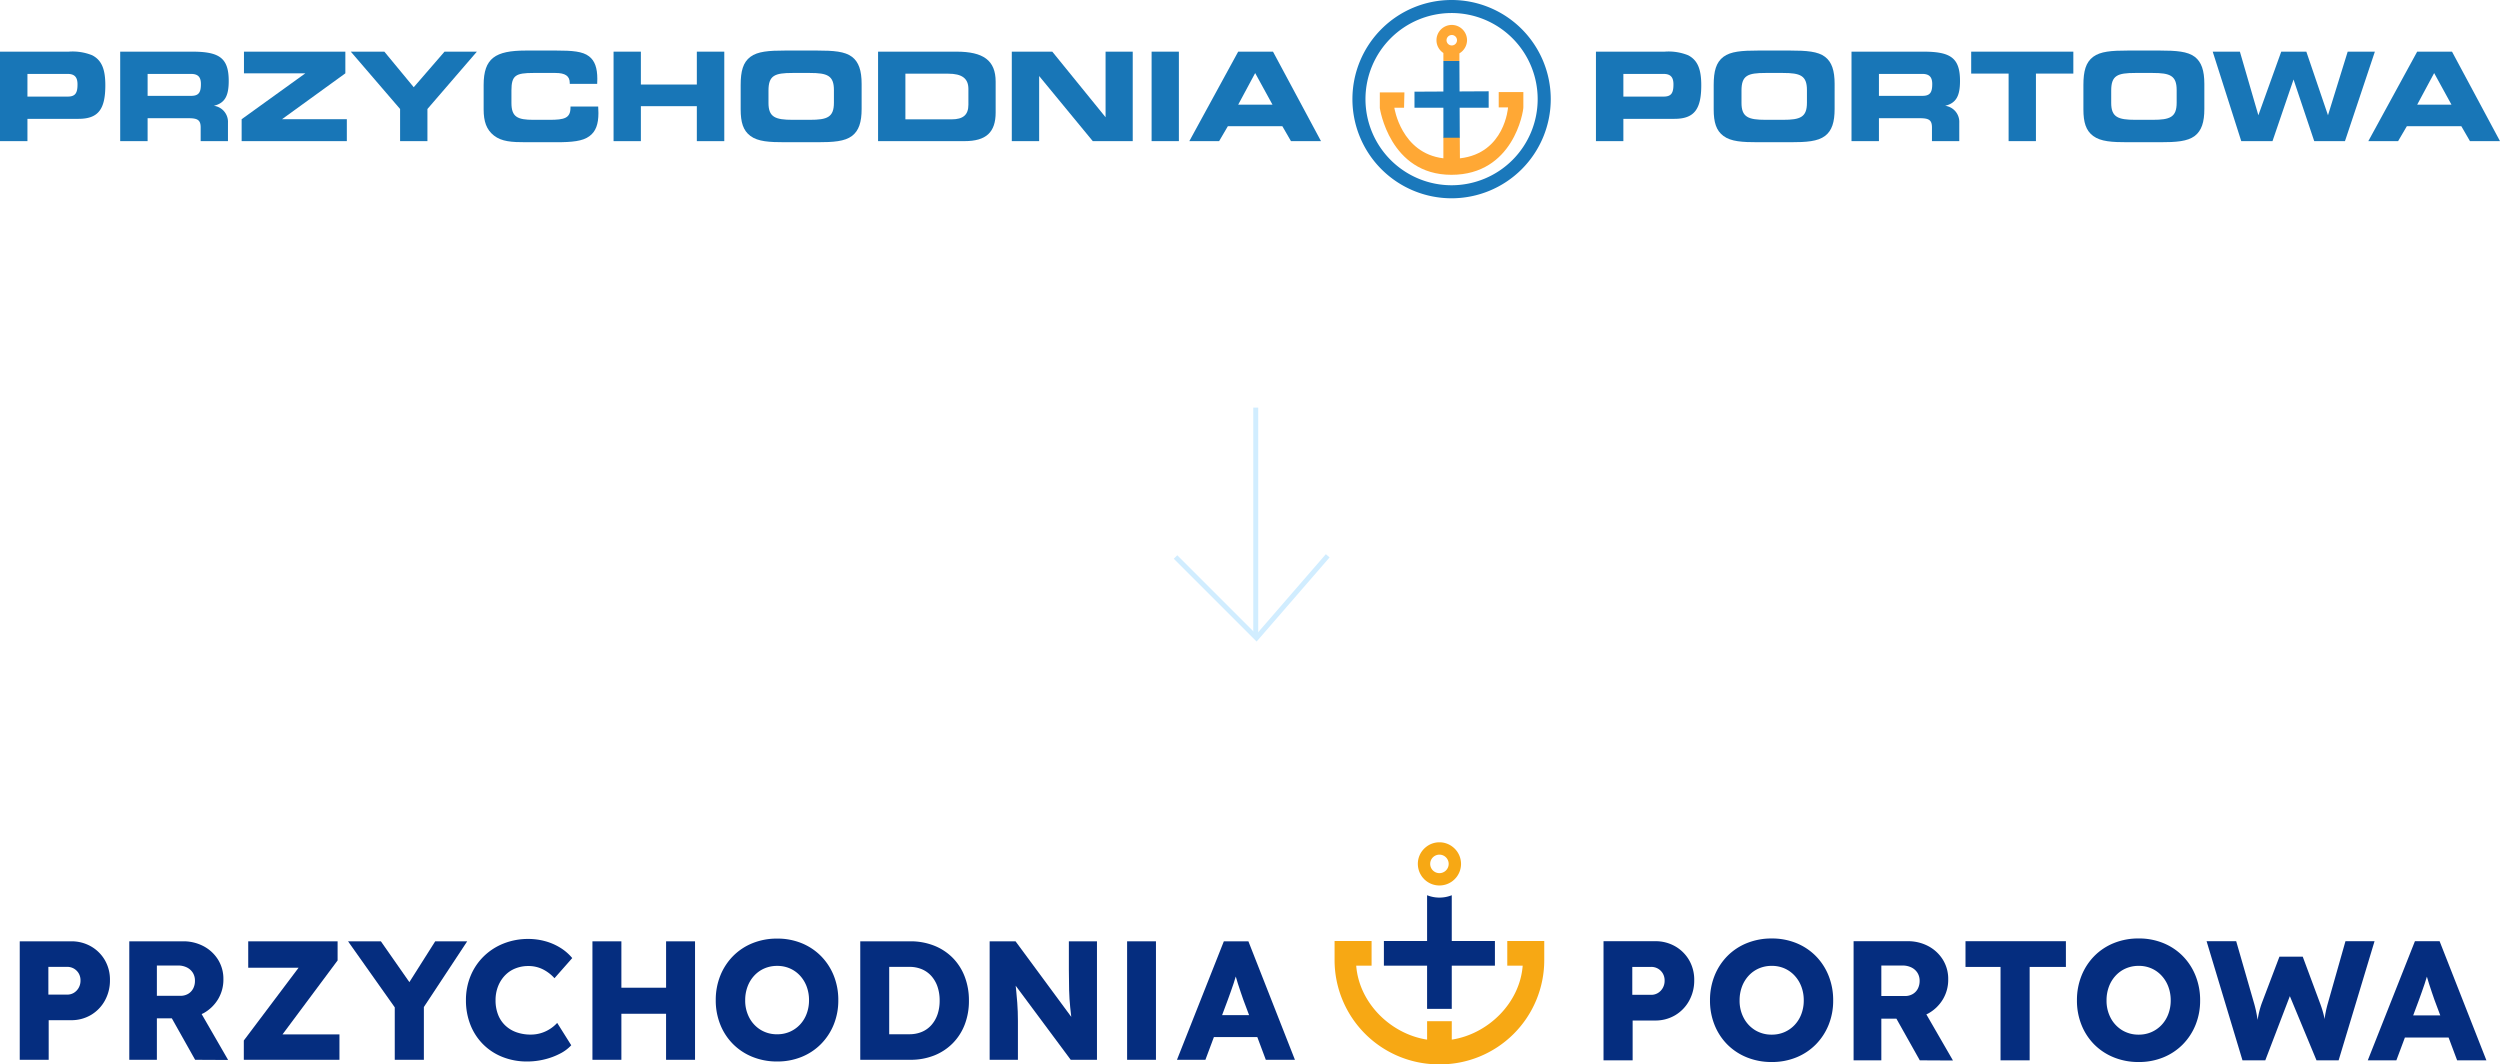<svg xmlns="http://www.w3.org/2000/svg" xmlns:xlink="http://www.w3.org/1999/xlink" width="506.628" height="215.693" viewBox="0 0 506.628 215.693"><defs><clipPath id="clip-path"><path id="Path_3185" data-name="Path 3185" d="M0-15.518H506.628V-55.7H0Z" transform="translate(0 55.701)" fill="none"></path></clipPath><clipPath id="clip-path-7"><path id="Path_6" data-name="Path 6" d="M0-10.076H499.873v-45H0Z" transform="translate(0 55.076)" fill="none"></path></clipPath><clipPath id="clip-path-12"><path id="Path_3232" data-name="Path 3232" d="M0,34.976H33.367V-14.256H0Z" transform="translate(0 14.256)" fill="none"></path></clipPath></defs><g id="Group_1370" data-name="Group 1370" transform="translate(-415 -2450.807)"><g id="Group_1228" data-name="Group 1228" transform="translate(415 2450.807)"><g id="Group_1202" data-name="Group 1202" transform="translate(0 0)" clip-path="url(#clip-path)"><g id="Group_1201" data-name="Group 1201" transform="translate(274.07 0)"><path id="Path_3184" data-name="Path 3184" d="M-7.76,0A20.089,20.089,0,0,0-27.852,20.09,20.092,20.092,0,0,0-7.76,40.183a20.1,20.1,0,0,0,20.1-20.093A20.094,20.094,0,0,0-7.76,0m0,37.542A17.453,17.453,0,0,1-25.207,20.09,17.449,17.449,0,0,1-7.76,2.641,17.445,17.445,0,0,1,9.688,20.09,17.45,17.45,0,0,1-7.76,37.542" transform="translate(27.852)" fill="#1a78bb"></path></g></g><g id="Group_1203" data-name="Group 1203" transform="translate(286.647 12.349)"><path id="Path_3186" data-name="Path 3186" d="M-3.516,0H-6.763V6.2l-5.856.032V9.48h5.856v6.155h3.324l-.03-6.155H2.416V6.151l-5.9.032Z" transform="translate(12.619)" fill="#1a78bb"></path></g><g id="Group_1208" data-name="Group 1208" transform="translate(0 0)" clip-path="url(#clip-path)"><g id="Group_1204" data-name="Group 1204" transform="translate(279.621 18.652)"><path id="Path_3187" data-name="Path 3187" d="M-9.306,0V3.106h1.893s-.635,9.3-9.753,10.328l-.03-4.177h-3.324V13.43c-8.59-1.043-9.938-10.253-9.938-10.253h1.969l.074-3.1H-33.4V3.253s1.963,13.521,14.507,13.521S-4.313,4-4.313,3.106V0Z" transform="translate(33.401)" fill="#ffa835"></path></g><g id="Group_1205" data-name="Group 1205" transform="translate(291.106 5.056)"><path id="Path_3188" data-name="Path 3188" d="M-.54-2.2V-.588H2.707V-2.126A3.123,3.123,0,0,0,4.254-4.784a3.1,3.1,0,0,0-3.094-3.1,3.1,3.1,0,0,0-3.1,3.1A3.091,3.091,0,0,0-.54-2.2m1.7-3.646A1.062,1.062,0,0,1,2.22-4.784,1.058,1.058,0,0,1,1.16-3.726,1.06,1.06,0,0,1,.1-4.784,1.064,1.064,0,0,1,1.16-5.842" transform="translate(1.937 7.881)" fill="#ffa835"></path></g><g id="Group_1206" data-name="Group 1206" transform="translate(0 10.468)"><path id="Path_3189" data-name="Path 3189" d="M-7.23-.289a10.617,10.617,0,0,0-4.81-.747H-25.952V17.1h5.561V12.578h10.345c4.017,0,5.439-1.941,5.439-6.8,0-3.142-.675-5.04-2.623-6.062m-5.009,8.357h-8.152V3.476h8.152c1.421,0,1.995.679,1.995,2.121,0,1.768-.45,2.472-1.995,2.472" transform="translate(25.952 1.036)" fill="#1876b7"></path></g><g id="Group_1207" data-name="Group 1207" transform="translate(24.358 10.468)"><path id="Path_3190" data-name="Path 3190" d="M-8.494-2.292c0-4.71-1.948-5.936-7.433-5.936h-14.56V9.9h5.555V5.259h8.259c1.818,0,2.494.328,2.494,1.874V9.9h5.531V6.186a3.284,3.284,0,0,0-2.865-3.443C-9.245,2.2-8.494.7-8.494-2.292M-16.123.726h-8.808V-3.716h8.808c1.419,0,1.993.649,1.993,2.045,0,1.725-.447,2.4-1.993,2.4" transform="translate(30.487 8.228)" fill="#1876b7"></path></g></g><g id="Group_1209" data-name="Group 1209" transform="translate(48.969 10.468)"><path id="Path_3192" data-name="Path 3192" d="M-8.117-1.7V-6.09H-28.663V-1.7h12.44L-29.134,7.6v4.444H-7.816V7.6h-13.14Z" transform="translate(29.134 6.09)" fill="#1876b7"></path></g><g id="Group_1210" data-name="Group 1210" transform="translate(71.085 10.468)"><path id="Path_3193" data-name="Path 3193" d="M-4.927-2.784l-5.955-7.208h-6.8L-7.692,1.627V8.14h5.54V1.627L7.868-9.992H1.313Z" transform="translate(17.686 9.992)" fill="#1876b7"></path></g><g id="Group_1212" data-name="Group 1212" transform="translate(0 0)" clip-path="url(#clip-path)"><g id="Group_1211" data-name="Group 1211" transform="translate(98.01 10.244)"><path id="Path_3194" data-name="Path 3194" d="M-6.8-4.382v.2c0,2.166-1.222,2.494-4.29,2.494H-14.3c-3.245,0-4.468-.574-4.468-3.42V-7.625c0-3.091.875-3.561,4.468-3.561h4.435c1.99,0,2.917.6,2.917,2.039v.177h5.556c.027-.35.027-.695.027-1.02,0-2.173-.493-3.668-1.673-4.564-1.314-1.024-3.46-1.173-6.629-1.173h-6.185c-6.184,0-8.549,1.546-8.549,6.983v4.935c0,2.471.571,4.116,2.093,5.312,1.572,1.223,3.588,1.348,6.455,1.348h6.185c3.169,0,5.336-.2,6.7-1.223C-1.663.68-1.139-.814-1.139-3.061c0-.425-.025-.845-.048-1.321Z" transform="translate(24.401 15.727)" fill="#1876b7"></path></g></g><g id="Group_1213" data-name="Group 1213" transform="translate(124.339 10.468)"><path id="Path_3196" data-name="Path 3196" d="M-6.518-2.573H-17.859V-9.236h-5.535V8.9h5.535V1.812H-6.518V8.9H-.956V-9.236H-6.518Z" transform="translate(23.394 9.236)" fill="#1876b7"></path></g><g id="Group_1216" data-name="Group 1216" transform="translate(0 0)" clip-path="url(#clip-path)"><g id="Group_1214" data-name="Group 1214" transform="translate(150.092 10.245)"><path id="Path_3197" data-name="Path 3197" d="M-8.715-.491c-1.446-1.1-3.74-1.271-7.057-1.271h-6.5c-3.32,0-5.561.175-7.031,1.271-1.5,1.127-1.973,2.919-1.973,5.711v4.936c0,2.619.5,4.288,1.973,5.385,1.544,1.148,3.813,1.275,7.055,1.275h6.481c3.293,0,5.561-.154,7.057-1.275,1.394-1.071,1.947-2.795,1.947-5.482V4.995c0-2.694-.576-4.435-1.947-5.486m-3.668,9.3c0,2.943-1.347,3.466-4.862,3.466h-3.51c-3.523,0-4.888-.551-4.888-3.42V6.34c0-3.067,1.268-3.561,4.862-3.561h3.537c3.515,0,4.862.522,4.862,3.464Z" transform="translate(31.281 1.762)" fill="#1876b7"></path></g><g id="Group_1215" data-name="Group 1215" transform="translate(177.941 10.468)"><path id="Path_3198" data-name="Path 3198" d="M-6.143,0H-22.05V18.132H-4.521c4.39,0,6.3-1.8,6.3-5.812V6.086C1.783,1.747-.754,0-6.143,0m2.4,10.747c0,2.044-1.045,2.97-3.394,2.97h-9.375V4.465h8.68c2.765,0,4.089.949,4.089,3.091Z" transform="translate(22.05)" fill="#1876b7"></path></g></g><g id="Group_1217" data-name="Group 1217" transform="translate(205.045 10.468)"><path id="Path_3200" data-name="Path 3200" d="M-7.338-5.134l-10.8-13.292h-8.205V-.294H-20.8V-13.489L-9.934-.294h8.1V-18.426H-7.338Z" transform="translate(26.339 18.426)" fill="#1876b7"></path></g><path id="Path_3201" data-name="Path 3201" d="M323.5-23.059h5.529V-41.191H323.5Z" transform="translate(-90.127 51.659)" fill="#1876b7"></path><g id="Group_1218" data-name="Group 1218" transform="translate(241.019 10.468)"><path id="Path_3202" data-name="Path 3202" d="M-3.823,0l-9.9,18.132h6.038l1.768-3.023H5.128l1.746,3.023h6.084L3.232,0Zm0,10.747L-.38,4.339l3.512,6.408Z" transform="translate(13.723)" fill="#1876b7"></path></g><g id="Group_1222" data-name="Group 1222" transform="translate(0 0)" clip-path="url(#clip-path)"><g id="Group_1219" data-name="Group 1219" transform="translate(323.421 10.468)"><path id="Path_3203" data-name="Path 3203" d="M-7.231-.289a10.638,10.638,0,0,0-4.813-.747H-25.956V17.1H-20.4V12.578H-10.05c4.017,0,5.437-1.941,5.437-6.8,0-3.142-.675-5.04-2.619-6.062m-5.009,8.357H-20.4V3.476h8.155c1.419,0,1.995.679,1.995,2.121,0,1.768-.449,2.472-1.995,2.472" transform="translate(25.956 1.036)" fill="#1876b7"></path></g><g id="Group_1220" data-name="Group 1220" transform="translate(347.282 10.245)"><path id="Path_3204" data-name="Path 3204" d="M-8.714-.491c-1.442-1.1-3.743-1.271-7.058-1.271H-22.28c-3.314,0-5.558.175-7.027,1.271C-30.8.636-31.279,2.428-31.279,5.22v4.936c0,2.619.5,4.288,1.972,5.385,1.544,1.148,3.812,1.275,7.052,1.275h6.483c3.293,0,5.561-.154,7.058-1.275,1.4-1.071,1.941-2.795,1.941-5.482V4.995c0-2.694-.568-4.435-1.941-5.486m-3.668,9.3c0,2.943-1.343,3.466-4.859,3.466H-20.76c-3.515,0-4.885-.551-4.885-3.42V6.34c0-3.067,1.271-3.561,4.864-3.561h3.54c3.515,0,4.859.522,4.859,3.464Z" transform="translate(31.279 1.762)" fill="#1876b7"></path></g><g id="Group_1221" data-name="Group 1221" transform="translate(375.21 10.468)"><path id="Path_3205" data-name="Path 3205" d="M-8.492-2.292c0-4.71-1.944-5.936-7.433-5.936H-30.48V9.9h5.559V5.259h8.25c1.824,0,2.495.328,2.495,1.874V9.9h5.535V6.186a3.284,3.284,0,0,0-2.869-3.443C-9.243,2.2-8.492.7-8.492-2.292M-16.121.726h-8.8V-3.716h8.8c1.42,0,2,.649,2,2.045,0,1.725-.453,2.4-2,2.4" transform="translate(30.48 8.228)" fill="#1876b7"></path></g></g><g id="Group_1223" data-name="Group 1223" transform="translate(399.464 10.468)"><path id="Path_3207" data-name="Path 3207" d="M0-1.716H7.583V11.972H13.12V-1.716H20.7V-6.16H0Z" transform="translate(0 6.16)" fill="#1876b7"></path></g><g id="Group_1225" data-name="Group 1225" transform="translate(0 0)" clip-path="url(#clip-path)"><g id="Group_1224" data-name="Group 1224" transform="translate(422.205 10.245)"><path id="Path_3208" data-name="Path 3208" d="M-8.715-.491c-1.451-1.1-3.741-1.271-7.058-1.271h-6.508c-3.317,0-5.558.175-7.027,1.271-1.5,1.127-1.974,2.919-1.974,5.711v4.936c0,2.619.5,4.288,1.974,5.385,1.544,1.148,3.81,1.275,7.054,1.275h6.481c3.293,0,5.561-.154,7.058-1.275,1.389-1.071,1.941-2.795,1.941-5.482V4.995c0-2.694-.571-4.435-1.941-5.486m-3.668,9.3c0,2.943-1.347,3.466-4.862,3.466h-3.516c-3.518,0-4.887-.551-4.887-3.42V6.34c0-3.067,1.273-3.561,4.864-3.561h3.539c3.515,0,4.862.522,4.862,3.464Z" transform="translate(31.282 1.762)" fill="#1876b7"></path></g></g><g id="Group_1226" data-name="Group 1226" transform="translate(448.408 10.468)"><path id="Path_3210" data-name="Path 3210" d="M-10.564,0l-3.993,12.89L-18.944,0H-24.03l-4.636,12.89L-32.41,0h-5.508l5.787,18.132H-25.8L-21.537,5.64l4.191,12.492h6.231L-5.056,0Z" transform="translate(37.918)" fill="#1876b7"></path></g><g id="Group_1227" data-name="Group 1227" transform="translate(479.945 10.468)"><path id="Path_3211" data-name="Path 3211" d="M-3.823,0l-9.9,18.131h6.036l1.77-3.022H5.126l1.748,3.022H12.96L3.237,0Zm3.44,4.339L3.13,10.747H-3.823Z" transform="translate(13.722)" fill="#1876b7"></path></g></g><g id="Group_26" data-name="Group 26" transform="translate(419 2676.576)"><g id="Group_6" data-name="Group 6" transform="translate(0 -55.076)" clip-path="url(#clip-path-7)"><g id="Group_1" data-name="Group 1" transform="translate(276.45 10.73)"><path id="Path_1" data-name="Path 1" d="M-5.037-2.077v5h-8.746v8.746h-5V2.921h-8.753v-5h8.753v-9.274a6.761,6.761,0,0,0,2.5.478,6.737,6.737,0,0,0,2.5-.478v9.274Z" transform="translate(27.534 11.351)" fill="#052d7f"></path></g><g id="Group_2" data-name="Group 2" transform="translate(266.454 20.001)"><path id="Path_2" data-name="Path 2" d="M-9.515,0V3.888A21.128,21.128,0,0,1-30.76,25,21.132,21.132,0,0,1-52.006,3.888V0h7.5V5H-47.62c.576,7.556,6.974,13.849,14.364,14.99V16.247h5v3.741c7.39-1.141,13.8-7.434,14.37-14.99h-3.122V0Z" transform="translate(52.006)" fill="#f7a814"></path></g><g id="Group_3" data-name="Group 3" transform="translate(320.956 20.043)"><path id="Path_3" data-name="Path 3" d="M-3.251-.232A8,8,0,0,0-7.32-1.266H-17.77V22.875h5.9v-8.07H-7.32a7.8,7.8,0,0,0,4.069-1.069A7.706,7.706,0,0,0-.422,10.8,8.441,8.441,0,0,0,.612,6.632,7.908,7.908,0,0,0-.422,2.579,7.634,7.634,0,0,0-3.251-.232m-2.517,8.45a2.787,2.787,0,0,1-.983,1.017A2.6,2.6,0,0,1-8.114,9.6h-3.827V3.942h3.827a2.7,2.7,0,0,1,1.363.345,2.733,2.733,0,0,1,.983.966,2.793,2.793,0,0,1,.379,1.483,2.909,2.909,0,0,1-.379,1.483" transform="translate(17.77 1.266)" fill="#052d7f"></path></g><g id="Group_4" data-name="Group 4" transform="translate(342.53 19.491)"><path id="Path_4" data-name="Path 4" d="M-4.8-.8A11.744,11.744,0,0,0-8.748-3.417a12.989,12.989,0,0,0-4.968-.931,13.208,13.208,0,0,0-5.017.931A11.712,11.712,0,0,0-22.7-.8a12.042,12.042,0,0,0-2.6,3.983,13.217,13.217,0,0,0-.931,5.018A13.121,13.121,0,0,0-25.3,13.19a11.852,11.852,0,0,0,2.6,3.966,11.826,11.826,0,0,0,3.966,2.6,13.193,13.193,0,0,0,5.017.931,12.974,12.974,0,0,0,4.968-.931A11.72,11.72,0,0,0-4.8,17.138a12.056,12.056,0,0,0,2.6-3.965,12.994,12.994,0,0,0,.931-4.967A13.216,13.216,0,0,0-2.2,3.188,12.017,12.017,0,0,0-4.8-.8M-7.715,10.965a6.555,6.555,0,0,1-1.361,2.208,6.288,6.288,0,0,1-2.053,1.448,6.335,6.335,0,0,1-2.587.517,6.313,6.313,0,0,1-3.361-.9,6.367,6.367,0,0,1-2.311-2.467,7.4,7.4,0,0,1-.845-3.569,7.843,7.843,0,0,1,.483-2.794,6.74,6.74,0,0,1,1.362-2.224,6.136,6.136,0,0,1,2.069-1.466,6.463,6.463,0,0,1,2.6-.517,6.335,6.335,0,0,1,2.587.517A6.173,6.173,0,0,1-9.076,3.188,6.751,6.751,0,0,1-7.715,5.412,7.808,7.808,0,0,1-7.23,8.206a7.7,7.7,0,0,1-.485,2.759" transform="translate(26.234 4.348)" fill="#052d7f"></path></g><g id="Group_5" data-name="Group 5" transform="translate(371.632 20.043)"><path id="Path_5" data-name="Path 5" d="M-3.39-3.278A7.964,7.964,0,0,0-.442-6.124,7.69,7.69,0,0,0,.645-10.193,7.369,7.369,0,0,0-.442-14.177,7.717,7.717,0,0,0-3.39-16.918a8.756,8.756,0,0,0-4.209-1H-18.531V6.223h5.622V-2.226h3.05l4.744,8.449,6.725.035L-3.785-3.089c.131-.065.267-.117.395-.189m-9.519-9.708h4.276a4.018,4.018,0,0,1,1.846.4A2.992,2.992,0,0,1-5.581-11.5a2.994,2.994,0,0,1,.432,1.621A3.373,3.373,0,0,1-5.511-8.3,2.692,2.692,0,0,1-6.546-7.21a3.029,3.029,0,0,1-1.569.4h-4.794Z" transform="translate(18.531 17.918)" fill="#052d7f"></path></g></g><g id="Group_7" data-name="Group 7" transform="translate(394.311 -35.033)"><path id="Path_7" data-name="Path 7" d="M0,0V5.208H7.1V24.142H13V5.208h7.347V0Z" fill="#052d7f"></path></g><g id="Group_13" data-name="Group 13" transform="translate(0 -55.076)" clip-path="url(#clip-path-7)"><g id="Group_8" data-name="Group 8" transform="translate(416.893 19.491)"><path id="Path_8" data-name="Path 8" d="M-4.8-.8a11.74,11.74,0,0,0-3.95-2.621,12.982,12.982,0,0,0-4.967-.931,13.205,13.205,0,0,0-5.017.931A11.723,11.723,0,0,0-22.7-.8a12.027,12.027,0,0,0-2.6,3.983,13.2,13.2,0,0,0-.931,5.018A13.105,13.105,0,0,0-25.3,13.19a11.838,11.838,0,0,0,2.6,3.966,11.837,11.837,0,0,0,3.967,2.6,13.19,13.19,0,0,0,5.017.931,12.967,12.967,0,0,0,4.967-.931A11.715,11.715,0,0,0-4.8,17.138a12.056,12.056,0,0,0,2.6-3.965,12.994,12.994,0,0,0,.931-4.967A13.216,13.216,0,0,0-2.2,3.188,12.017,12.017,0,0,0-4.8-.8M-7.715,10.965a6.555,6.555,0,0,1-1.361,2.208,6.288,6.288,0,0,1-2.053,1.448,6.329,6.329,0,0,1-2.587.517,6.313,6.313,0,0,1-3.361-.9,6.367,6.367,0,0,1-2.311-2.467,7.4,7.4,0,0,1-.845-3.569,7.843,7.843,0,0,1,.483-2.794,6.74,6.74,0,0,1,1.362-2.224,6.136,6.136,0,0,1,2.069-1.466,6.463,6.463,0,0,1,2.6-.517,6.329,6.329,0,0,1,2.587.517A6.173,6.173,0,0,1-9.076,3.188,6.751,6.751,0,0,1-7.715,5.412,7.808,7.808,0,0,1-7.23,8.206a7.7,7.7,0,0,1-.485,2.759" transform="translate(26.234 4.348)" fill="#052d7f"></path></g><g id="Group_9" data-name="Group 9" transform="translate(443.167 20.043)"><path id="Path_9" data-name="Path 9" d="M-6.3,0-9.888,12.657q-.244.862-.379,1.534c-.094.449-.163.851-.208,1.208-.017.131-.025.252-.038.378-.066-.3-.138-.609-.22-.93a22.363,22.363,0,0,0-.673-2.155l-3.551-9.554h-4.725l-3.623,9.554a18.023,18.023,0,0,0-.516,1.775c-.109.463-.2.959-.28,1.472-.052-.319-.107-.646-.167-.989q-.21-1.154-.519-2.258L-28.444,0h-6l7.275,24.141h4.623l4.977-13.01,5.4,13.01h4.484L-.406,0Z" transform="translate(34.444)" fill="#052d7f"></path></g><g id="Group_10" data-name="Group 10" transform="translate(475.833 20.043)"><path id="Path_10" data-name="Path 10" d="M-4.054-5.406H1.879L-7.606-29.547h-5L-22.16-5.406h5.795l1.727-4.621h8.853Zm-8.907-9.1,1.147-3.07c.209-.575.409-1.132.6-1.673s.384-1.087.569-1.639c.165-.493.316-.985.462-1.477.137.467.281.945.435,1.443q.275.9.569,1.725c.2.552.375,1.069.535,1.552l1.176,3.138Z" transform="translate(22.16 29.547)" fill="#052d7f"></path></g><g id="Group_11" data-name="Group 11" transform="translate(0 20.065)"><path id="Path_11" data-name="Path 11" d="M-3.234-.23A7.951,7.951,0,0,0-7.282-1.259H-17.675V22.752h5.866V14.725h4.527a7.751,7.751,0,0,0,4.048-1.063A7.656,7.656,0,0,0-.421,10.746,8.392,8.392,0,0,0,.607,6.6,7.855,7.855,0,0,0-.421,2.566,7.588,7.588,0,0,0-3.234-.23m-2.5,8.4a2.775,2.775,0,0,1-.977,1.012,2.58,2.58,0,0,1-1.355.36h-3.807V3.92h3.807a2.687,2.687,0,0,1,1.355.343,2.721,2.721,0,0,1,.977.96A2.776,2.776,0,0,1-5.361,6.7a2.888,2.888,0,0,1-.377,1.476" transform="translate(17.675 1.259)" fill="#052d7f"></path></g><g id="Group_12" data-name="Group 12" transform="translate(22.2 20.065)"><path id="Path_12" data-name="Path 12" d="M-3.372-3.26A7.918,7.918,0,0,0-.439-6.091a7.652,7.652,0,0,0,1.08-4.048A7.325,7.325,0,0,0-.439-14.1a7.669,7.669,0,0,0-2.933-2.727,8.712,8.712,0,0,0-4.185-.994H-18.43V6.19h5.591v-8.4h3.034l4.718,8.4L1.6,6.224l-5.366-9.3c.13-.065.266-.116.392-.188m-2.11-4.991A2.669,2.669,0,0,1-6.51-7.171a3.007,3.007,0,0,1-1.561.394h-4.768v-6.139h4.254a3.981,3.981,0,0,1,1.834.395,2.986,2.986,0,0,1,1.2,1.08,2.988,2.988,0,0,1,.428,1.612,3.338,3.338,0,0,1-.36,1.578" transform="translate(18.43 17.821)" fill="#052d7f"></path></g></g><g id="Group_14" data-name="Group 14" transform="translate(45.411 -35.01)"><path id="Path_14" data-name="Path 14" d="M-4.255-.868V-4.743H-22.367V.607h10.207l-11.1,14.75v3.91h19.38V14.123H-15.423Z" transform="translate(23.259 4.743)" fill="#052d7f"></path></g><g id="Group_15" data-name="Group 15" transform="translate(66.532 -35.011)"><path id="Path_15" data-name="Path 15" d="M-2.783-1.853l-5.775-8.273h-6.654L-5.746,3.256V13.885h5.9V3.19L8.936-10.126H2.453Z" transform="translate(15.212 10.126)" fill="#052d7f"></path></g><g id="Group_17" data-name="Group 17" transform="translate(0 -55.076)" clip-path="url(#clip-path-7)"><g id="Group_16" data-name="Group 16" transform="translate(90.427 19.585)"><path id="Path_16" data-name="Path 16" d="M-1.774-1.651A5.907,5.907,0,0,1,.335-3.058a7,7,0,0,1,2.589-.48,6.538,6.538,0,0,1,2.933.652A8.039,8.039,0,0,1,8.241-1.068l3.6-4.082A9.926,9.926,0,0,0,9.391-7.26,11.617,11.617,0,0,0,6.32-8.58a12.8,12.8,0,0,0-3.361-.446A13.407,13.407,0,0,0-2.067-8.1,12.13,12.13,0,0,0-6.1-5.493,11.815,11.815,0,0,0-8.754-1.548,12.7,12.7,0,0,0-9.7,3.392a13.359,13.359,0,0,0,.909,4.991,11.544,11.544,0,0,0,2.573,3.945A11.548,11.548,0,0,0-2.272,14.9a13.37,13.37,0,0,0,4.991.909,14.611,14.611,0,0,0,3.515-.429A13.738,13.738,0,0,0,9.391,14.2a7.973,7.973,0,0,0,2.247-1.681L8.79,7.987A7.106,7.106,0,0,1,7.315,9.222a7.166,7.166,0,0,1-1.835.841,7.1,7.1,0,0,1-2.042.292,8.508,8.508,0,0,1-2.932-.48A6.323,6.323,0,0,1-1.757,8.485,6,6,0,0,1-3.2,6.29a7.882,7.882,0,0,1-.5-2.864A7.629,7.629,0,0,1-3.181.544a6.829,6.829,0,0,1,1.407-2.2" transform="translate(9.698 9.026)" fill="#052d7f"></path></g></g><g id="Group_18" data-name="Group 18" transform="translate(116.062 -35.01)"><path id="Path_18" data-name="Path 18" d="M-3.341-2.1H-12.4v-9.4h-5.866V12.508H-12.4V3.178h9.055v9.33H2.525V-11.5H-3.341Z" transform="translate(18.262 11.503)" fill="#052d7f"></path></g><g id="Group_23" data-name="Group 23" transform="translate(0 -55.076)" clip-path="url(#clip-path-7)"><g id="Group_19" data-name="Group 19" transform="translate(141.048 19.516)"><path id="Path_19" data-name="Path 19" d="M-4.774-.791A11.7,11.7,0,0,0-8.7-3.4a12.93,12.93,0,0,0-4.939-.926,13.153,13.153,0,0,0-4.991.926A11.644,11.644,0,0,0-22.576-.791a11.957,11.957,0,0,0-2.59,3.962,13.137,13.137,0,0,0-.927,4.991,13.049,13.049,0,0,0,.927,4.957,11.76,11.76,0,0,0,2.59,3.945,11.745,11.745,0,0,0,3.945,2.589,13.137,13.137,0,0,0,4.991.926A12.914,12.914,0,0,0-8.7,19.652a11.672,11.672,0,0,0,3.928-2.607A12,12,0,0,0-2.184,13.1a12.934,12.934,0,0,0,.926-4.94,13.153,13.153,0,0,0-.926-4.991A11.955,11.955,0,0,0-4.774-.791m-2.9,11.7a6.5,6.5,0,0,1-1.354,2.2,6.262,6.262,0,0,1-2.042,1.44,6.312,6.312,0,0,1-2.572.515,6.274,6.274,0,0,1-3.344-.892,6.329,6.329,0,0,1-2.3-2.453,7.372,7.372,0,0,1-.84-3.55,7.778,7.778,0,0,1,.481-2.779,6.7,6.7,0,0,1,1.354-2.212,6.093,6.093,0,0,1,2.058-1.458,6.437,6.437,0,0,1,2.59-.514,6.312,6.312,0,0,1,2.572.514A6.135,6.135,0,0,1-9.027,3.171,6.7,6.7,0,0,1-7.673,5.383a7.778,7.778,0,0,1,.481,2.779,7.669,7.669,0,0,1-.481,2.744" transform="translate(26.093 4.324)" fill="#052d7f"></path></g><g id="Group_20" data-name="Group 20" transform="translate(170.333 20.065)"><path id="Path_20" data-name="Path 20" d="M-4.194-.749a10.943,10.943,0,0,0-3.772-2.47A12.956,12.956,0,0,0-12.8-4.093H-22.922V19.918H-12.8a12.935,12.935,0,0,0,4.854-.874,10.975,10.975,0,0,0,3.756-2.47,11.037,11.037,0,0,0,2.436-3.79A13.3,13.3,0,0,0-.9,7.912a13.331,13.331,0,0,0-.858-4.853A11,11,0,0,0-4.194-.749m-3.07,11.456A6.292,6.292,0,0,1-8.5,12.868a5.319,5.319,0,0,1-1.937,1.39,6.441,6.441,0,0,1-2.539.48h-4.082V1.086h4.082a6.456,6.456,0,0,1,2.539.48A5.365,5.365,0,0,1-8.5,2.955,6.318,6.318,0,0,1-7.263,5.117a8.585,8.585,0,0,1,.429,2.8,8.581,8.581,0,0,1-.429,2.8" transform="translate(22.922 4.093)" fill="#052d7f"></path></g><g id="Group_21" data-name="Group 21" transform="translate(196.554 20.065)"><path id="Path_21" data-name="Path 21" d="M-3.595-1.283q0,2.367.051,4.185t.223,3.481c.062.61.134,1.253.211,1.915L-14.4-7.011h-5.248V17h5.728V9.11q0-1.029-.034-1.869t-.1-1.818q-.07-.977-.207-2.349c-.033-.328-.072-.7-.114-1.089L-3.217,17H2.1V-7.011H-3.595Z" transform="translate(19.648 7.011)" fill="#052d7f"></path></g><g id="Group_22" data-name="Group 22" transform="translate(234.513 20.065)"><path id="Path_22" data-name="Path 22" d="M-3.241,0H-8.215l-9.5,24.011h5.763l1.719-4.6h8.8l1.722,4.6h5.9ZM-8.567,14.955-7.426,11.9l.6-1.664q.292-.805.566-1.629c.164-.491.315-.981.461-1.472.137.467.277.94.431,1.439q.273.891.565,1.714t.532,1.544L-3.1,14.955Z" transform="translate(17.716)" fill="#052d7f"></path></g></g><path id="Path_24" data-name="Path 24" d="M274.659-6.506h5.846V-30.517h-5.846Z" transform="translate(-50.249 -4.493)" fill="#052d7f"></path><g id="Group_25" data-name="Group 25" transform="translate(0 -55.076)" clip-path="url(#clip-path-7)"><g id="Group_24" data-name="Group 24" transform="translate(283.327 0.001)"><path id="Path_25" data-name="Path 25" d="M-1.673-.288A3.52,3.52,0,0,0-1.985-.57,4.33,4.33,0,0,0-4.77-1.576,4.309,4.309,0,0,0-7.548-.57a2.672,2.672,0,0,0-.313.282A4.328,4.328,0,0,0-9.143,2.8V2.8a3.466,3.466,0,0,0,.025.435v.019a4.215,4.215,0,0,0,.16.791.329.329,0,0,0,.024.086c.037.11.074.215.117.319a3.271,3.271,0,0,0,.227.466,2.553,2.553,0,0,0,.19.313.253.253,0,0,0,.042.067,3.341,3.341,0,0,0,.208.276l.019.019c.086.1.177.2.27.3s.2.184.3.27c0,.006.006.012.018.018a3.347,3.347,0,0,0,.276.209,4.325,4.325,0,0,0,2.5.784,4.357,4.357,0,0,0,2.5-.784,3.347,3.347,0,0,0,.276-.209l.018-.018c.1-.086.209-.178.3-.27s.184-.2.27-.3l.019-.019A3.168,3.168,0,0,0-1.176,5.3a.6.6,0,0,0,.043-.067,2.654,2.654,0,0,0,.19-.313,4.024,4.024,0,0,0,.227-.466c.043-.1.08-.209.117-.319.006-.025.018-.055.025-.086a4.214,4.214,0,0,0,.159-.791V3.238A3.318,3.318,0,0,0-.391,2.8V2.8A4.352,4.352,0,0,0-1.673-.288m-3.1,4.962A1.875,1.875,0,0,1-6.64,2.8,1.874,1.874,0,0,1-4.77.926,1.876,1.876,0,0,1-2.893,2.8,1.878,1.878,0,0,1-4.77,4.674" transform="translate(9.143 1.576)" fill="#f7a814"></path></g></g></g><g id="Group_1251" data-name="Group 1251" transform="translate(652 2547.64)"><g id="Group_1250" data-name="Group 1250" transform="translate(0 -14.256)" clip-path="url(#clip-path-12)"><g id="Group_1248" data-name="Group 1248" transform="translate(1.223 30.057)"><path id="Path_3230" data-name="Path 3230" d="M21.909,0,7.474,16.645-8.93.242" transform="translate(8.93)" fill="none" stroke="#d1edff" stroke-width="1"></path></g><g id="Group_1249" data-name="Group 1249" transform="translate(17.477 0.019)"><path id="Path_3231" data-name="Path 3231" d="M0,33.064V-13.477" transform="translate(0 13.477)" fill="none" stroke="#d1edff" stroke-width="1"></path></g></g></g></g></svg>